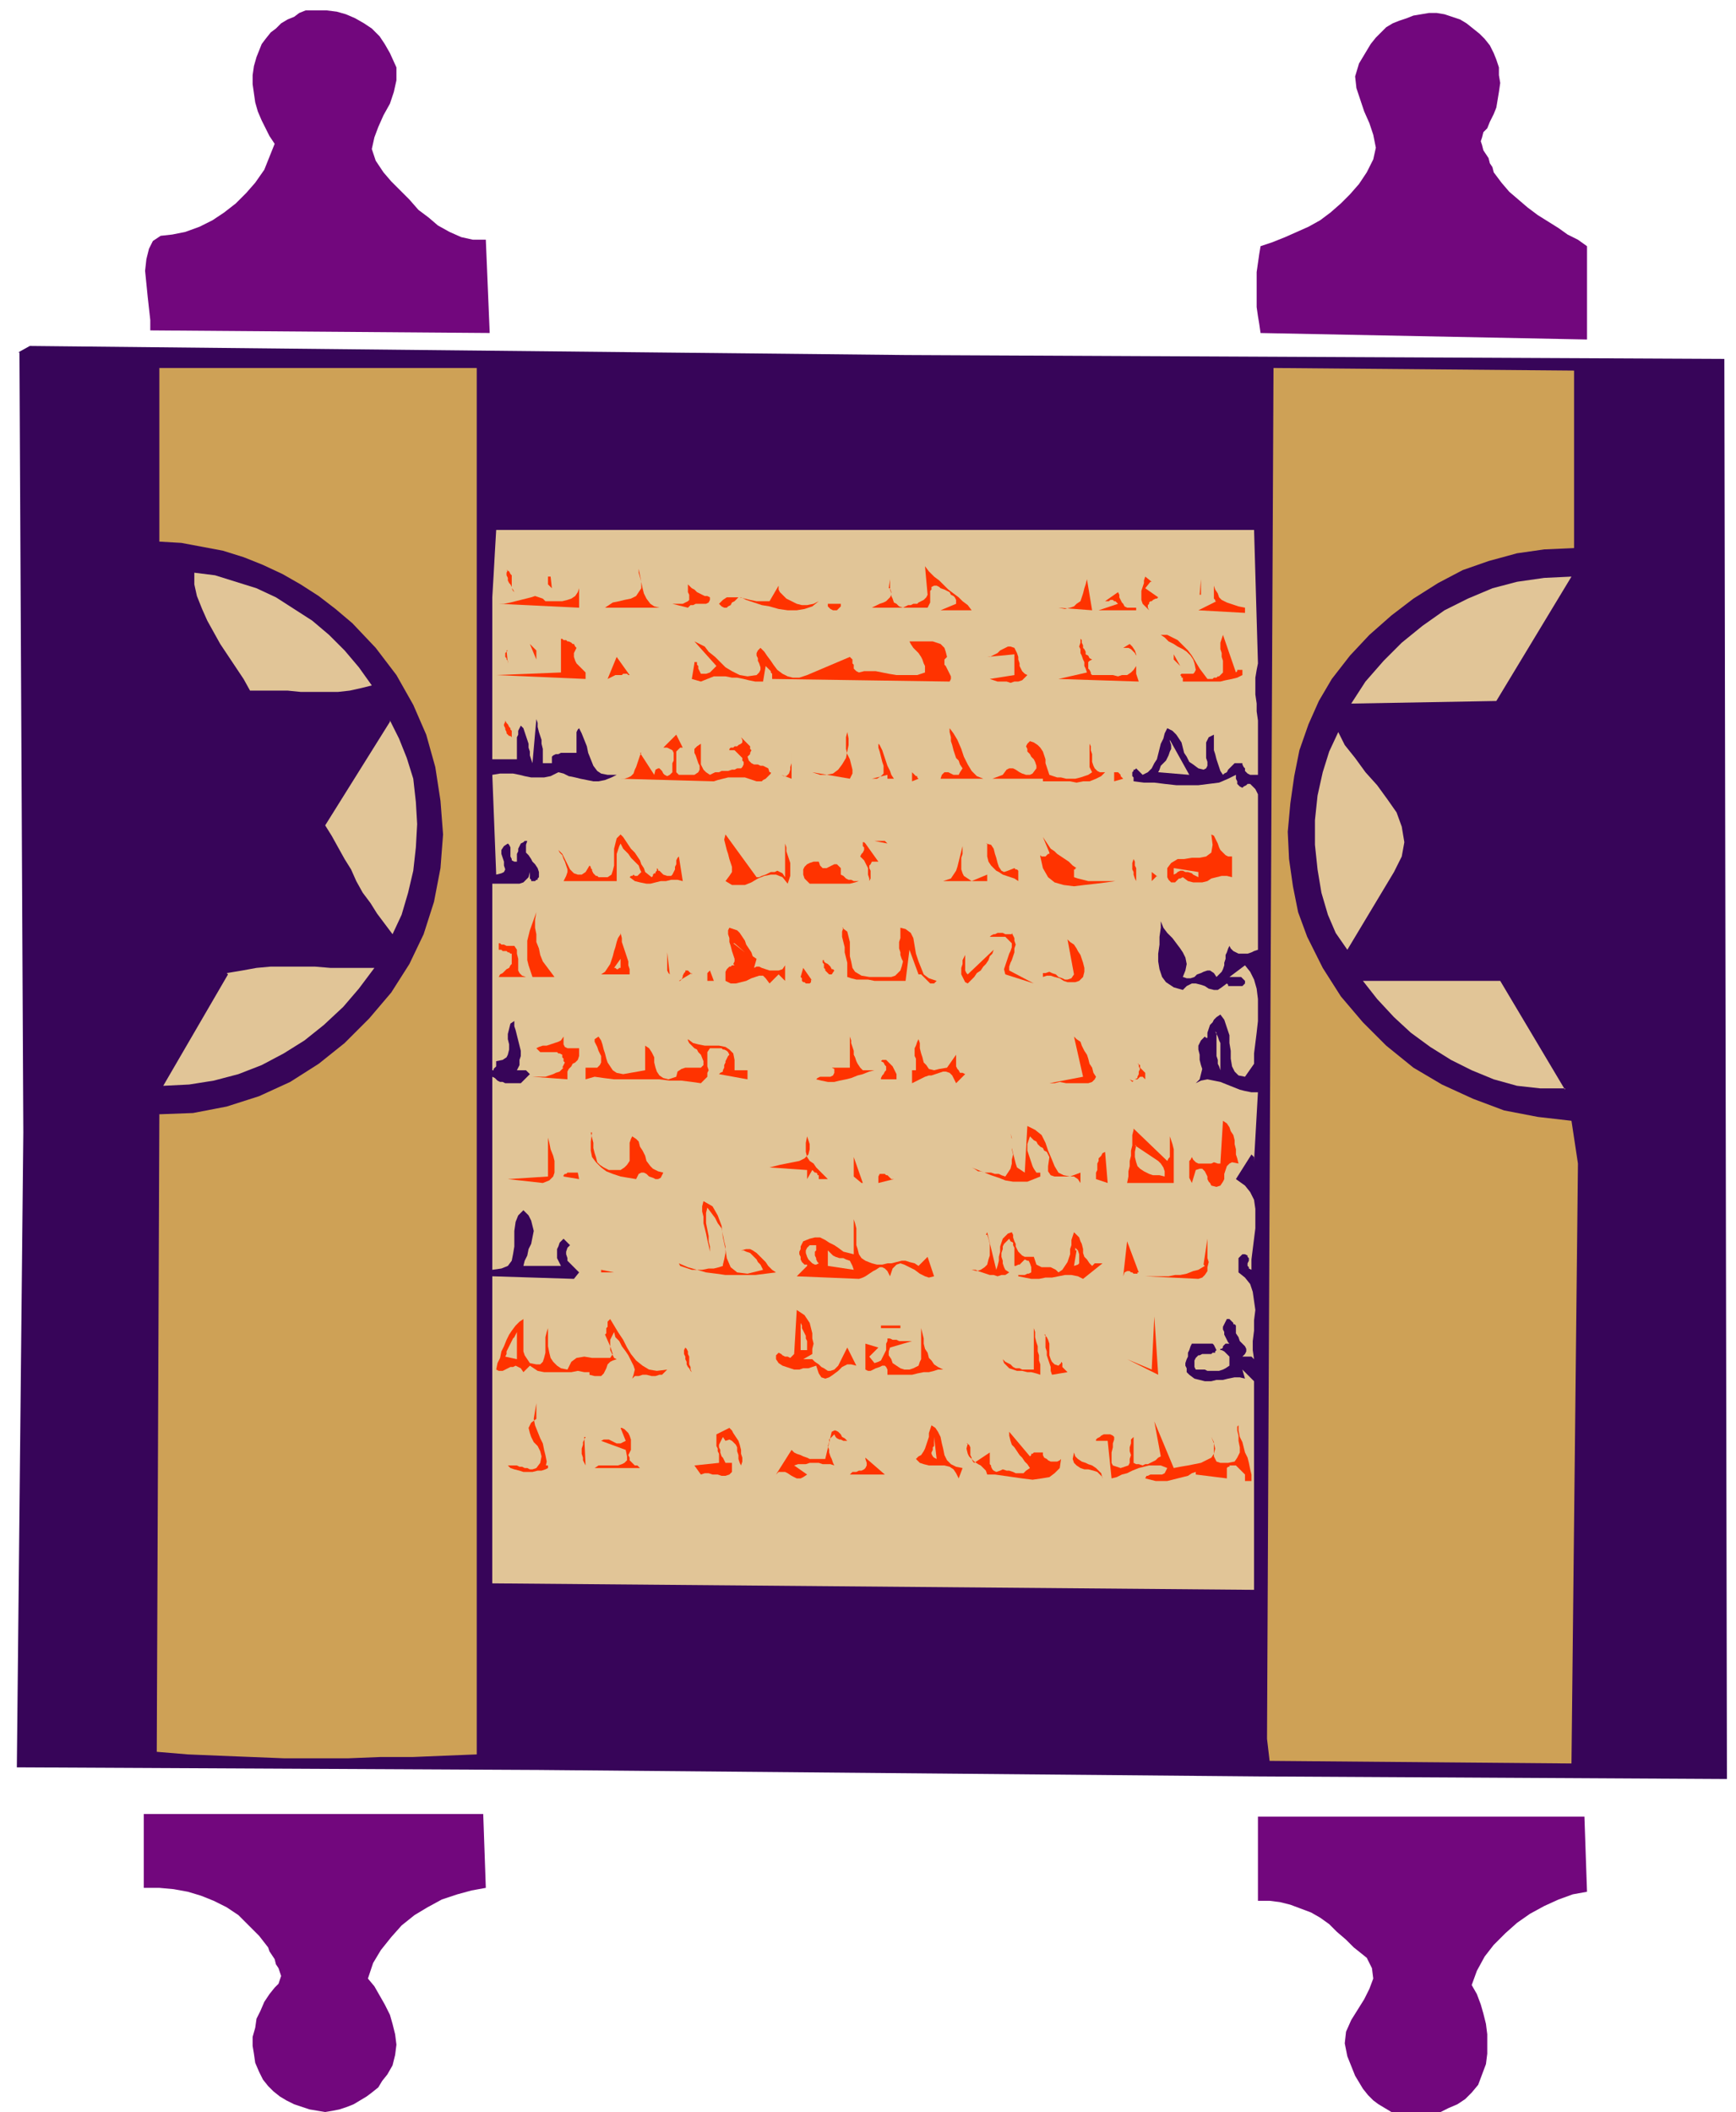 <svg xmlns="http://www.w3.org/2000/svg" width="178.667" height="217.333" fill-rule="evenodd" stroke-linecap="round" preserveAspectRatio="none" viewBox="0 0 1340 1630"><style>.pen1{stroke:none}.brush3{fill:#72077d}.brush4{fill:#cea156}.brush5{fill:#e1c597}.brush6{fill:#f30}</style><path fill-rule="nonzero" d="m14 272 9-5 676 7 632 3 2 1096-362-2-555-5-403-2 5-490-3-602z" class="pen1" style="fill:#370559"/><path fill-rule="nonzero" d="m373 1400 2 57-11 2-11 3-12 4-11 6-10 6-10 8-8 9-8 10-6 10-4 12 5 6 4 7 4 7 4 8 2 7 2 8 1 8-1 8-2 8-4 7-4 5-3 5-5 4-4 3-5 3-5 3-5 2-6 2-5 1-6 1-6-1-6-1-6-2-6-2-6-3-5-3-5-4-4-4-4-5-3-6-3-7-1-7-1-6v-7l2-7 1-7 3-6 3-7 4-6 4-5 3-3 1-3 1-3-1-3-1-3-2-3-1-4-2-3-2-3-1-3-7-9-8-8-8-8-9-6-10-5-10-4-10-3-11-2-11-1h-12v-57h262zM212 111l-4-6-3-6-3-6-3-7-2-7-1-7-1-7v-7l1-7 2-7 2-5 2-5 3-4 4-5 4-3 4-4 5-3 5-2 4-3 5-2h16l8 1 7 2 7 3 7 4 6 4 6 6 4 6 4 7 5 11v10l-2 9-3 9-5 9-4 9-3 8-2 9 3 9 6 9 6 7 7 7 7 7 7 8 8 6 7 6 9 5 9 4 9 2h10l3 72-262-2v-8l-1-9-1-9-1-10-1-10 1-9 2-8 3-6 6-4 9-1 10-2 11-4 10-5 9-6 9-7 8-8 7-8 7-10 4-10 4-10z" class="pen1 brush3"/><path fill-rule="nonzero" d="m122 860 27-1 26-5 25-8 24-11 22-14 20-16 19-19 17-20 14-22 11-23 8-25 5-26 2-26-2-26-4-26-7-25-10-23-13-23-16-21-18-19-13-11-13-10-14-9-14-8-15-7-15-6-16-5-16-3-16-3-17-1V284h245v1070l-25 1-24 1h-25l-25 1h-50l-25-1-25-1-24-1-24-2 2-492z" class="pen1 brush4"/><path fill-rule="nonzero" d="m175 751 12-2 11-2 11-1h34l12 1h34l-12 16-12 14-15 14-15 12-16 10-17 9-18 7-19 5-19 3-20 1 50-86zm-25-309 16 2 16 5 16 5 15 7 14 9 14 9 13 11 12 12 11 13 10 14-8 2-9 2-9 1h-29l-10-1h-29l-5-9-6-9-6-9-6-9-5-9-5-9-4-9-4-10-2-9v-9zm151 114 7 14 6 15 5 16 2 18 1 17-1 18-2 18-4 17-5 17-7 15-6-8-6-8-5-8-6-8-5-9-4-9-5-8-5-9-5-9-5-8 50-80zm142 431 4-5-1-1-2-2-1-1-2-2-1-1-2-2v-2l-1-3v-2l1-3 2-2-5-5-2 2-1 1-1 3-1 2v7l1 2 1 2 1 2h-29l1-4 2-4 1-5 2-4 1-5 1-5-1-4-1-4-2-4-4-4-4 4-2 5-1 7v12l-1 6-1 5-3 4-5 2-7 1V831l2 1 2 2 2 1h2l2 1h12l7-7-1-1-1-1-1-1h-7l2-4v-4l1-3v-4l-1-4-1-4-1-4-1-4-1-3v-4l-3 2-1 4-1 4v4l1 4v4l-1 4-1 2-3 2-5 1v4l-1 1-1 1v1h-1V682h21l3-1 2-2 2-2 1-4v5l1 1v1h3l1-1h1v-1l1-1v-4l-1-3-2-3-2-2-1-2-2-3-2-2v-6l1-3h-2l-1 1-2 1-1 2-1 2v2l-1 2v6h-2l-2-1v-1l-1-2v-7l-1-2-1-1-3 2-2 3v3l1 3 1 3v3l1 3-1 2-2 1-4 1-3-77 6-1h10l5 1 4 1 5 1h10l5-1 6-3 4 1 4 2 5 1 4 1 5 1 5 1h4l5-1 5-2 4-2h-7l-5-1-3-2-3-4-2-5-2-5-1-5-2-5-2-5-2-4-1 1-1 2v16h-12l-2 1h-2l-2 1-1 1v5h-7v-11l-1-4v-3l-1-3-1-3-1-4v-3l-1-3-3 34-1-3-1-3v-3l-1-3v-3l-1-3-1-3-1-3-1-3-2-2-1 2-1 2v3l-1 2v17h-19V461l1-17 1-18 1-17h585l3 103-1 5-1 6v13l1 7v6l1 7v42h-6l-2-1-1-1-1-1v-2l-1-1-1-2v-1h-6l-1 1-2 2-1 1-1 1-1 2-2 1-1 1-2-3-1-3-1-3-1-3-1-4-1-3v-12l-4 2-2 4v12l1 3v3l-1 2-2 1-4-1-4-3-3-2-2-4-2-3-1-4-1-4-2-3-2-3-3-3-4-2-2 4-1 4-2 4-1 4-1 4-1 4-2 3-2 4-3 3-4 2-5-5-1 1h-1v1l-1 1v3l1 1v3l8 1h8l8 1 9 1h17l8-1 8-1 7-3 6-3v-1 4l1 2v2l1 1 1 1 2 1 1-1 2-1 1-1h2l1 1 1 1 1 1 1 1 1 2 1 2v120l-3 1-2 1-3 1h-7l-2-1-2-1-2-2-1-2-1 2-1 3-1 2v3l-1 3v2l-1 3-1 2-2 2-2 2-2-3-3-2h-2l-3 1-2 1-3 1-2 2-3 1h-3l-3-1 2-5 1-5-1-5-2-4-2-3-3-4-3-4-4-4-3-4-2-5v5l-1 7v6l-1 7v6l1 6 2 6 3 4 6 4 7 2 3-3 4-2h3l4 1 3 1 3 2 4 1h3l3-2 4-3 1 1v1h11l1-1 1-1v-2l-1-1-1-1-1-1h-9l12-9 4 5 3 6 2 7 1 8v17l-1 9-1 8-1 8v8l-7 10-5-1-3-3-2-4-1-6v-6l-1-6v-6l-2-6-2-6-3-4-3 2-2 2-1 2-2 2-1 3-1 3v12-8h-1l-1-1-3 3-2 4v3l1 4v4l1 4 1 3-1 4-1 4-3 3 4-2 5-1 5 1 5 1 5 2 5 2 5 2 4 1 5 1h5l-3 53v-3l-1-1-1-1-12 19 7 5 4 5 3 6 1 7v15l-1 8-1 8-1 8v8l-2-1v-1l-1-1v-2l1-2v-2l-1-1v-1l-2-1h-2l-1 1-1 1-1 1v11l5 4 4 5 2 6 1 7 1 7-1 8v8l-1 8v7l1 7-1-1-1-1h-7l2-2 1-2v-2l-1-2-2-2-2-2-1-3-2-3v-6l-1-1h-1v-1l-1-1-1-1-1-1h-2l-1 2-1 2-1 2v2l1 2v2l1 2 1 2 1 2 1 1h-3l-1 1-1 1v1l-1 1h-1v1h1l2 1 1 1 1 1 1 1 1 1v7l-3 2-2 1-3 1h-9l-2-1h-7l-1-2v-5l1-2 1-1 1-1h1l2-1h7l1-1h2v-1l1-1-1-2-1-2-1-1h-16l-1 2-1 3-1 2v3l-1 2-1 3v2l1 2v3l2 2 4 3 4 1 4 1h5l4-1h5l4-1 5-1h4l4 1-2-7 9 9v161l-588-5V985l63 2z" class="pen1 brush5"/><path fill-rule="nonzero" d="M404 1018v25l1 3 2 3 2 3 5 1h3l2-2 1-3 1-4v-12l1-4 1-3v14l1 5 1 4 2 3 3 3 3 2 5 1 3-6 4-3 6-1 6 1h14l2-3-2-6-4-9 1-1v-4l1-1v-4l1-1 1-1 3 5 3 5 4 6 3 6 3 5 4 5 5 4 5 3 6 1 8-1-2 2-2 2h-2l-3 1h-3l-4-1h-3l-3 1h-3l-2 2 1-3 1-4-1-3-2-4-2-4-2-3-3-4-2-4-3-3-1-4-1 2-1 2-1 2v8l1 2 1 2 1 2 2 1-3 1-2 1-2 2-1 3-1 2-1 2-2 2h-5l-4-1v-2h-4l-5-1-5 1h-21l-5-1-3-2-3-2-5 5-2-3-2-1-2-1-2 1h-2l-2 1-2 1-2 1h-3l-2-1 1-5 2-4 1-5 2-4 2-5 2-4 2-3 3-4 3-3 3-2zm29-525h1l1 1h2l1 1h1l2 1 1 1h1l1 2 1 1-2 4v3l1 3 1 2 2 2 2 2 2 2 1 1v5l-69-3 50-2v-26zm-38 243h-1l-1-1h-1l-1-1h-3l-1-1h-2v-5h1l1 1h2l2 1h6l2 3v3l1 4v9l1 2 2 2 3 1h5l-1-3-1-3-1-3-1-4v-15l1-4 1-4 5-14-1 6v6l1 5v6l2 5 1 5 2 5 3 4 3 4 3 4h-43l1-2 2-1 1-1 2-2 2-1 1-2 1-1v-7zm26-272h13l4-1 3-1 3-2 2-3 1-3v-17 32l-62-3h4l5-1 4-1 4-1 4-1 4-1 3-1 3 1 3 1 2 2z" class="pen1 brush6"/><path fill-rule="nonzero" d="M399 1028v21l-9-2 1-2v-2l1-2 1-2 1-2 1-2 1-2 1-1 1-2 1-2z" class="pen1 brush5"/><path fill-rule="nonzero" d="m390 556 1 2 1 1 1 2 1 1v1l1 1v5l-1-1h-1l-1-1-1-1v-1l-1-2v-1l-1-2v-1l1-2zm1-54 1 10v-2l-1-1v-1l-1-1v-3l1-1 1-1zm23 631 3-4 1-5-1-4-2-4-3-3-2-4-1-3-1-4 2-4 4-3v-12l-1 6-1 6 1 5 2 5 2 5 2 4 1 5 1 4 1 5-1 5v-2h2v2l-2 1-3 1h-3l-4 1h-7l-3-1-4-1-3-1-2-2h7l2 1h2l2 1h2l2 1h2l3-1zm9-259v4l1 4 1 5 2 5 1 4v9l-1 3-3 3-5 2-27-3 31-2v-34zm-32-434 2 1 1 2 1 1v10l1 1 1 2-1-1-1-2v-1l-1-2-1-1-1-2v-2l-1-2v-2l1-2z" class="pen1 brush6"/><path fill-rule="nonzero" d="M404 955v-9 10z" class="pen1 brush5"/><path fill-rule="nonzero" d="m414 509-5-12 5 5v7zm20 315 1-2 1-2-1-1v-2l-1-1v-2l-2-1h-1l-1-1h-13l-1-1-1-1-1-1 2-1 3-1h3l3-1 3-1 3-1 2-1 2-3v-7 13l1 2 2 1h9v6l-1 3-2 2-2 1-1 2-2 2-1 2v6l-27-2h10l3-1 3-1 2-1 3-1 1-1 2-2zm-9-379 1 9-1-1-1-1-1-1v-6h3zm30 223 1 1v1l1 1v1l1 2 1 1 1 1h1l1 1h7l3-2 1-3 1-4v-13l1-4 1-4 3-3 2 2 2 3 2 3 2 3 3 3 2 3 2 3 1 3 2 3 1 3 5 4 1-1v-1l1-1h1v-1l1-1v-4 2l1 1v1h1l1 1 1 1 1 1 3 1h3l1-1 1-2 1-2v-2l1-2v-3l1-2 1-1 3 19-4-1h-5l-4 1h-4l-4 1-4 1h-3l-5-1-4-1-4-3 1-1h1l1-1 1 1h2l1-1 1-1 1-1-1-2-1-3-2-2-2-2-2-2-2-3-2-2-2-2-1-2-1-2-1 2-1 3-1 3v21h-41l1-2 1-2 1-3v-2l-1-3-1-3-1-2-1-3-2-2-1-2 1 1 2 2 2 4 2 4 2 4 3 3 3 1h3l3-2 3-5zm-9 237 1 5-12-2v-1l1-1h1l1-1h9zm5 204 1 22-1-2-1-2v-2l-1-3v-4l1-3v-2l1-2 1-2zm10-285 2-2 1-2v-5l-1-2-1-2-1-3-1-2-1-2v-2l3-2 2 3 1 3 1 4 1 3 1 4 1 3 2 3 2 3 3 2 5 1 17-3v-19l3 2 2 3 2 4v4l1 4 1 3 2 3 3 2 4 1 6-2 1-4 3-2 3-1h12l2-2v-3l-2-5-1-1-1-1-1-2-2-1-1-1-1-1-1-1-1-1-1-2v-1l4 3 4 1 5 1h11l5 1 3 2 3 3 1 5v8h10v7l-22-4 1-1 2-1v-1l1-2v-2l1-2v-1l1-2 1-2 1-1-1-2-1-1-2-1h-1l-1-1h-9l-2 3v11l1 3-1 2v3l-2 2-3 3-7-1-8-1h-9l-8-1h-35l-8-1-7-1-7 2v-9h10zm-5 50 1 4 1 4v4l1 4 1 3 1 4 2 2 3 2 4 2h9l3-2 2-2 2-3v-14l1-3 1-2 3 2 2 2 1 4 2 3 2 4 1 4 3 4 2 2 4 2 4 1-2 4-2 1h-2l-2-1-3-1-2-2-2-1h-2l-2 1-2 4-6-1-6-1-6-2-5-2-4-3-4-4-3-4-1-5v-7l1-7zm27 245-19-7 2-1h4l2 1 2 1 2 1h3l2-1 2-1-4-10h1l2 1 1 1 2 2 1 2 1 3v8l-1 2-1 2 1 2v2l1 1 2 2 1 1h2l1 1 1 1h1-36l3-2h15l3-1 2-1 2-2v-3l-1-5zm-9-137h-10v-2l10 2zm5-262 1 4v3l1 3 1 3 1 3 1 3 1 3v3l1 3v4h-22l3-2 2-3 2-3 1-3 1-3 1-4 1-3 1-4 1-3 2-3zm14-278v-7 4l1 5 1 5 1 5 1 4 2 4 3 4 3 2 4 1h6-48l3-2 3-2 5-1 4-1 5-1 4-2 2-3 2-3v-5l-2-7zm-8 79-1-1h-3l-1 1h-5l-2 1-2 1-2 1 7-17 10 14z" class="pen1 brush6"/><path fill-rule="nonzero" d="M479 740v7h-1l-1 1h-1l-1-1h-1l5-7z" class="pen1 brush5"/><path fill-rule="nonzero" d="m494 581 11 17 1-4 2-1h1l1 1 1 1 1 2 1 1 2 1 2-1 2-2v-7l1-2v-6l-1-2-2-1-2-1h-3l10-10 5 10h-2l-2 2-1 1v16l1 1 1 1h12l3-2 1-2v-3l-1-2-1-3-1-3-1-2v-3l2-2 3-2v16l1 2 1 2 2 2 3 2 2-1 2-1h3l2-1h5l3-1h2l2-1h3l1-1 1-2v-2l-1-1v-2l-2-2-1-1-2-2-1-1h-4v-1l1-1h2l1-1h2l1-1 2-1 1-1v-2l-1-2 1 1 2 2 1 1 1 1 2 2v2l1 1-1 2v1l-2 2 1 3 1 1 1 1 2 1h3l2 1h2l2 1 2 1 1 3h1v1l-1 1-1 1-1 1-1 1-2 1-1 1h-4l-3-1-3-1-3-1h-13l-4 1-4 1-3 1-72-2h3l3-1 2-1 2-2 1-3 1-2 1-3 1-3 1-3 1-2zm22 170-1-2v-14l2 17zm15-294v-8 2l1 1 2 2 2 1 2 2 2 1 2 1 2 1h2l2 1v2l-1 2-2 1h-8l-2 1h-2l-2 2-12-3h8l2-1 2-1 1-1v-4l-1-2zm27 519 1-4 1-5v-5l-1-4-1-5-1-5-3-4-2-4-3-4-3-4-1 4v8l1 5 1 5v4l1 4v8-4l-1-5-1-4-1-5-1-4-1-4v-5l-1-4v-4l1-4 7 4 4 7 3 8 1 9 2 9 1 7 3 7 5 4 8 1 12-3-1-2-1-2-2-2-1-2-2-2-2-2-1-1-3-1-2-1h-2l4-1h3l2 1 3 2 2 2 2 2 3 3 2 3 3 3 3 2-8 1-8 1h-23l-7-1-8-1-7-2-7-2-7-3 1 2 3 1 3 1 3 1h8l5-1h4l4-1 3-1zm-24-225-10 6h1l1-1 1-2v-1l1-2 1-1v-1h2l1 1 2 2zm-5 289 1 1 1 2v2l1 2v6l1 2v2l1 2-1-1-1-2-1-1-1-2v-2l-1-2v-2l-1-2v-3l1-2zm7-529h2v2l1 1v2l1 2 1 2h4l3-1 5-5-17-19 4 2 4 2 3 4 5 4 4 4 4 4 5 3 6 3 6 1 7-1 2-2 1-2v-2l-1-3-1-2v-2l-1-2v-2l1-2 2-2 3 3 2 3 3 4 2 3 3 4 4 3 4 2 4 1h5l6-2 33-14 1 1 1 1v3l1 1v3l1 1 1 1 2 1 4-1h9l5 1 5 1 6 1h16l6-2v-5l-1-2-1-3-1-2-2-3-2-2-2-2-2-3-1-2h18l3 1 3 1 3 3 1 3 1 4-2 2v4l1 1 1 2 1 2 1 2 1 2v2l-1 2-137-2v-4l-1-1v-1l-1-1-1-1-1-1-1-1-2 12h-6l-5-1-4-1-5-1h-4l-5-1h-9l-5 2-5 2-7-2 2-12zm19 618v-7l-1-2v-2l-1-2v-9l10-5 2 2 1 2 2 3 2 3 1 3 1 4v3l1 3v3l-1 3-1-2-1-3v-3l-1-3v-3l-1-2-2-2-1-1-2-1-3 1-2-3-1 2-1 2-1 2v2l1 2v2l1 3 1 1 1 2 1 2h5v7l-2 2-3 1h-3l-3-1h-4l-3-1h-3l-3 1-5-7 19-2zm-7-380 3 8h-5v-6l1-1 1-1zm46-285 7-12v3l1 2 3 3 2 2 4 2 4 2 4 1h4l5-1 4-2-5 4-6 2-6 1h-7l-7-1-7-2-6-1-6-2-6-2-4-2h-2l-2 2-1 1-2 1-1 2-2 1-1 1h-2l-2-1-2-2 3-3 3-2h10l4 1 4 1 5 1h10zm-28 280 1-2v-2l-1-3-1-3-1-4-1-3v-3l-1-3v-3l1-2 3 1 3 1 2 2 2 3 2 3 1 3 2 3 2 3 1 3 3 2-2 7 2-1h2l2 1 3 1 3 1h7l3-1 2-3v12l-5-5-7 7-3-4-2-2h-3l-3 1-3 1-4 2-4 1-4 1h-4l-4-2v-7l1-2 1-1 1-1h1l1-1h2zm-6-100 24 33h2l2-1 3-1 2-1 2-1h3l2-1 2 1 2 1 2 3v-26l1 3v3l1 3 1 3 1 3v10l-1 3-1 3-4-5-5-2h-4l-5 1-5 2-5 3-5 2h-10l-5-3 3-4 2-3v-4l-1-3-1-3-1-4-1-3-1-4-1-4 1-4z" class="pen1 brush6"/><path fill-rule="nonzero" d="m566 728 9 7-8-7z" class="pen1 brush5"/><path fill-rule="nonzero" d="m623 877-1 5v7l1 4 2 3 3 2 2 3 3 3 3 3 3 3h-7v-3h-1v-1l-1-1h-1l-1-1-1-1-4 7v-7l-29-2 4-1 4-1 5-1 5-1 5-1 4-2 3-3 1-4v-4l-2-6zm-12 242 2 2 2 1 3 1 2 1 3 1 2 1h12l5-21 2-1h1l2 1 1 1 1 1 1 2 2 1 1 1 1 1h2-5l-2-1h-1l-2-1-1-1-1-2-2 2-2 2v2l-1 3 1 3v2l1 3 1 2 1 3 1 2-3-1h-6l-3-1h-7l-3 1h-6l-3 1 10 7-3 2-2 1h-3l-2-1-2-1-3-2-2-1h-5l-2 2 12-19zm2-74 2-34 3 2 3 2 2 3 2 3 1 4 1 4v4l1 4-1 4v4l-7 4h7l2 2 3 2 2 2 2 1 3 2h2l3-1 3-3 7-14 7 14-4-1h-3l-4 2-3 3-4 3-3 2-3 1-3-1-2-3-2-6-3 1-3 1h-4l-3 1h-4l-3-1-3-1-3-1-3-2-2-3v-3l1-1 1-1 2 1 1 1 2 1h2l2 1 1-1 2-2zm-2-464v20l-8-3 2 1h2l1-1 1-1 1-3v-2l1-3v-8zm12 395h-2l-2-2-1-2v-2l-1-2v-2l1-2v-2l1-2 1-2 5-2 4-1h4l4 2 3 2 4 2 3 2 4 3 4 1 4 1v-27l1 3 1 4v13l1 3 1 4 2 3 3 2 5 2 4 1h4l4-1h3l4-1 4-1h3l3 1 4 1 3 2 7-7 5 15-4 1-3-1-4-2-4-3-4-2-4-2-3-1-3 1-3 3-2 6-2-4-2-2-2-1h-2l-3 2-2 1-3 2-3 2-2 1-3 1-48-2 8-8z" class="pen1 brush6"/><path fill-rule="nonzero" d="m618 1021 1 2v2l1 2 1 2 1 2v2l1 2v7h-5v-21z" class="pen1 brush5"/><path fill-rule="nonzero" d="M626 756v2l-1 1h-3l-1-1h-1l-1-1v-2l-1-1 2-7 7 10zm6-91 1 3 2 2h3l2-1 2-1 2-1h2l1 1 2 2v5l2 1 2 2 2 1h2l2 1h4l-3 1-4 1h-31l-2-2-2-2-1-3v-4l1-2 2-2 2-1 3-1h4z" class="pen1 brush6"/><path fill-rule="nonzero" d="M625 961h5v4l-1 1v3l1 2v1l1 2 1 1-2 1h-1l-2-1-2-2-1-1-1-2-1-3v-2l1-2 2-2z" class="pen1 brush5"/><path fill-rule="nonzero" d="m654 565-1 4v9l1 4 2 4 1 4 1 4v3l-1 2-1 2-29-5 6 2h5l5-1 4-3 3-4 3-5 1-5 1-5v-5l-1-5zm-10 260-2-1h14v-24l1 3v2l1 3 1 3v3l1 2 1 3 1 2 2 3 2 2h9l-4 1-5 2-4 1-5 2-4 1-5 1-4 1h-5l-5-1-4-1 1-1 2-1h8l2-1 1-2v-2zm-9-84h1v1l1 1 2 1 1 1 1 1 1 2h1l1 1-2 3h-2l-1-1-1-1-1-1v-1l-1-1v-3l-1-1v-1z" class="pen1 brush6"/><path fill-rule="nonzero" d="m639 965 2 2 2 2 2 1 3 1h3l2 1 3 1 1 2 1 2 1 3-20-3v-12z" class="pen1 brush5"/><path fill-rule="nonzero" d="M649 466v2l-1 1-1 1-1 1h-3l-2-1-1-1-1-1v-2h10zm1 250 4 3 1 4 1 4v11l1 4 1 5 2 3 5 3 6 1h17l3-1 2-2 2-2 1-3 1-4-1-2-1-3v-2l-1-3v-5l1-3v-8l4 1 4 3 2 4 1 6 1 6 2 6 2 5 2 5 4 3 6 2-2 2h-3l-1-1-1-1-1-1-2-2-1-1-1-1h-2l-7-19-3 24h-24l-5-1h-9l-4-1-3-1v-11l-1-4-1-4v-4l-1-4-1-4v-4l1-3zm18 409 15 13h-27l1-1 1-1h3l2-1h2l2-1 1-1 1-2v-2l-1-3zm-3-212-6-5v-15l7 20zm3-262 10 14h-5l-1 2-1 1v2l1 2v6l-1 2v-2l-1-3v-5l-1-2-1-2-1-2-1-1-2-2h-3 3l1-2 1-1 1-2v-2l-1-1v-3h1l1 1zm10 389-7 7 4 5 3-1 2-1 1-2 1-2 1-2 1-2v-5l1-2v-2h2l2 1h3l2 1h10l-17 5-1 3v3l2 3 1 3 3 2 3 2 3 1h4l3-1 4-2 1-3 1-2v-24l1 4 1 4v4l1 4 2 3 1 4 2 2 2 3 3 2 4 2h-4l-3 1-4 1h-4l-5 1-4 1h-19v-4l-1-2-1-1h-2l-2 1-3 1-2 1-2 1h-2l-2-1v-20l10 3zm0-466 1 1 1 2 1 2 1 3 1 3 1 3 1 3 2 4 1 3 2 3h-5v-3l-12 3h4l3-2 2-2v-6l-1-3-1-4-1-4-1-3v-3zm8-120 1-7v8l1 3v2l1 2 1 3 2 1 2 2 3 1 2-1 2-1h2l2-1h3l1-1 2-1 2-1 2-2 1-2-2-22 3 4 4 4 4 3 3 3 4 4 4 3 4 3 3 3 4 3 3 4h-24l12-5v-3l-1-2-1-1-2-1-1-2-2-1-2-1-3-1-1-1-2-1h-2l-2 1v2l-1 1v9l-1 2-1 2h-43l2-1 2-1 2-1 3-1 2-1 1-1 2-2 1-2v-2l-1-3zm-1 197-10-2h8l2 2zm-7 257 1-2h4l1 1h1l1 1 1 1 1 1h2l-12 3v-5zm2 117v-2h15v2h-15zm0-206 1-1h3l1 1 1 1 2 2 1 1 1 2 1 2 1 2v4h-12v-1l1-2 1-1 1-2 1-1v-3l-1-1-1-2-2-1zm27 6v-8l-1-2v-6l1-2 1-3 1-2 1 3v4l1 4 1 3 1 4 2 2 2 3 4 1 4-1 6-1 7-10v9l1 2 1 1 1 2h2l2 1-7 7-2-4-1-2-2-2-3-1h-2l-3 1-3 1-3 1h-2l-3 1-10 5v-10h3zm-3-232v3l1 1 1 1 1 1h1v1l1 1-5 2v-10zm15 507 3 2 2 3 2 4 1 5 1 4 1 5 2 4 3 3 4 2 5 1-3 8-2-4-2-3-3-2-4-1h-12l-4-1-3-1-3-3 2-2 2-1 2-3 1-2 1-3 1-3 1-3v-3l1-3 1-3z" class="pen1 brush6"/><path fill-rule="nonzero" d="m721 1109 2 17-2-1-1-1-1-2v-1l1-2v-2l1-1v-7z" class="pen1 brush5"/><path fill-rule="nonzero" d="M743 653v6l-1 3v9l1 3 1 2 3 2 3 2 12-5v5h-39 5l3-1 3-1 2-3 2-3 1-3 1-4 1-4 1-4 1-4zm0-60-2-3-1-3-2-2-1-3-1-3-1-4-1-3v-3l-1-4v-3l3 4 3 5 3 7 2 6 3 6 3 5 4 4 5 2h7l8-3 3-4 2-1h3l2 1 3 2 2 1 3 1h3l2-1 3-4v-2l-1-3-1-2-2-2-1-2-2-2v-2l-1-2 1-2 2-2 3 1 3 2 2 2 2 3 1 3 1 3v3l1 3 1 3 1 3 3 1 3 1h3l4 1h7l4-1 3-1 3-1 3-2-1-2-1-2v-18l1 2v3l1 3v6l1 3 1 2 2 2 2 1h4l-3 3-4 2-5 2h-5l-5 1-5-1h-21v-2h-79l1-3 2-2h3l2 1 2 1h4l1-2 2-3zm2 143v13l1 2 1 1 20-19-1 3-2 2-1 3-2 3-2 2-2 3-3 2-2 3-2 2-3 3-2-1-1-2-1-2-1-2v-5l1-3v-3l1-2 1-2zm1 378 2 1 1 2v6l1 2v1l1 2 1 1 12-8v9l1 1v1l1 2 1 1 2 1 3-1 2-1 3 1h2l3 1 2 1h6l2-2 3-2-2-3-2-2-2-3-2-2-2-3-2-3-2-2-1-3-1-4v-3l16 19 1-1v-1h1l1-1h7v2l1 2 2 1 1 1 2 1h5l2-1 1-1-1 7-4 4-4 3-6 1-7 1-8-1-7-1-7-1-7-1h-6l-1-3-2-2-2-2-2-1-3-2-2-2-2-2-1-2-1-4 1-4zm15-161 1-2 7 29 1-3 1-4v-3l1-4v-4l1-3 1-3 2-2 2-2 3-1 1 2v2l1 3 1 2v2l1 2 1 2 1 1 2 2 2 1h7l1 3 1 3 2 1 2 1h7l2 1 2 1 2 2 3-2 2-3 2-3 1-3 1-3v-4l1-3v-4l1-3 1-3 2 2 2 2 1 3 1 2 1 4v3l1 3 2 2 2 3 2 2 1-1 1-1h6l-15 12-4-2-5-1h-5l-5 1-5 1h-5l-5 1h-6l-5-1-5-1v-1h5l2-1h1l2-1v-4l-1-3-1-2h-1l-2-1-1 1-1 1-1 1-1 1h-1l-2 1h-1v-14l-1-2v-2l-2-1-1-2-2 2-2 2-1 2v2l-1 3v3l1 3v2l1 3 1 2 3 2-3 2h-3l-3 1-3-1h-3l-3-1-3-1-3-1-2-1h-3l4 1 3-1 3-2 2-2 1-4 1-3v-9l-1-4-1-3zm-11-52 2 1 3 2h2l3 1h5l3 1h3l2 1 3 1 2-3 2-3 1-4v-3l1-4-1-4v-8l-1-4-1-3 1 3 1 3v8l1 4 1 4 1 4 1 3 3 2 3 2 2-36 6 3 5 4 3 6 2 6 3 7 2 5 3 5 4 2 5 1 8-3v8l-2-3-3-2h-15l-3-1-2-3v-4l1-7-1-2-1-2-2-1-1-2-2-1-2-2-1-2-2-1-2-2-1-1-1 3-1 3v5l1 3 1 3 1 3 1 3 1 2 2 3h3v3l-5 2-5 2h-11l-6-1-5-2-6-2-5-2-5-2-5-2zm11-250 4 1 2 3 1 4 1 3 1 4 1 3 2 3 2 1 3-1 5-2 1 1h1l1 1v8l-3-2-3-1-3-1-3-1-3-2-2-1-2-2-2-2-2-3-1-4v-10zm22-151 1 2 1 2 1 3v2l1 3v2l1 2 1 2 2 2 2 1-2 2-2 2-3 1h-3l-3 1-3-1h-7l-3-1-3-1 19-3v-16l-21 2h2l2-1 2-1 2-1 2-2 2-1 2-1 2-1h2l3 1zm-2 220 2 4v2l1 3-1 3v3l-1 3-1 3-1 2-1 3v3l19 10-22-7-1-4 1-3 1-3 1-3 1-3 1-2 1-3v-3l-2-2-3-3h-12l1-1 2-1h1l2-1h4l2 1h5zm-7 329 2 2 2 1 2 1 2 2 2 1h3l2 1h9v-32l1 3v4l1 4 1 3v4l1 3v4l1 3v8l-3-1-4-1h-3l-4-1h-4l-3-1-3-1-2-2-2-2-1-3zm14-580v-20 20zm15 191 1 1h3l1-1 1-1h1v-1l-5-12 2 3 2 3 2 3 3 2 2 2 3 2 3 2 3 2 3 3 3 2h-1v1h-1v6l3 1 4 1 4 1h27-6l-7 1-8 1-9 1-8 1-8-1-7-2-5-4-4-7-2-9zm2 91h2l3-1 2 1 3 1 2 2 3 1 2 1h2l3-1 2-3-5-27 2 2 3 2 2 3 1 2 2 3 1 3 1 3 1 4v3l-1 4-3 3-3 1h-6l-3-1-3-2-4-1-3-1h-3l-3 1v-2zm1 279 2 2 1 2 1 3v9l1 3 1 2 2 2 3 1 2-2v-1l1 1v3l1 1 1 1 1 1 1 1-12 2-1-3v-3l-1-3-1-3-1-3v-3l-1-3v-10zm23-230 2 2 3 2 1 3 2 4 2 3 1 3 1 4 2 3 1 4 2 3-1 2-2 2-3 1h-17l-5-1-4 1h-4l26-5-7-31zm10-281-1-3-1-2v-3l-1-2-1-3-1-2v-3l-1-2 1-3v-3l1 1v2l1 2v2l1 1 1 2v2l2 1 1 2 2 1-2 1-1 1v5l1 1 1 2v1l1 1h16l4 1 3-1h4l3-2 2-2 2-3v-8l-1-2-1-1-1-1-1-1-2-1h-4l5-3 2 2 2 3 1 3v15l1 3 1 3-62-2 22-5zm0-72 4 24-26-2 5 1 4-1 3-1 2-2 3-2 1-3 1-3 1-4 1-3 1-4zm12 693-2-2-2-2-3-1-4-1h-3l-3-1-3-2-2-2-1-3 1-5 1 3 2 2 3 2 3 1 2 1 3 1 3 2 2 2 2 2 1 4z" class="pen1 brush6"/><path fill-rule="nonzero" d="M830 965v-2l1 1 1 1 1 3v7l-1 1-3 1 2-12z" class="pen1 brush5"/><path fill-rule="nonzero" d="M860 1109v2l-1 3v3l-1 4v8l1 2 3 1 3 1 3-1 3-1 1-2v-3l1-3-1-3v-3l1-3v-3l2-2v20l2 1h2l3 1 2-1h2l2-1 2-1 2-1 2-2 2-1-5-27 15 36 5-1 6-1 5-1 5-1 4-2 4-2 2-3 1-4-1-4-2-5 1 2 1 2v11l1 2 1 2 3 1h6l5-1 2-3 2-4v-4l-1-5v-4l-1-4v-3l1-1v4l1 5 2 4 1 4 1 4 2 4 1 4 1 5 1 4v5h-5v-5l-1-1-1-1-1-1-1-1-1-1-1-1-1-1h-5v1h-1l-1 1v8l-24-3v-2l-3 1-3 2-4 1-4 1-4 1-4 1h-9l-4-1-4-1 1-2h1l2-1h9l2-1 1-2 1-2-5-2h-9l-4 1-4 1-5 2-4 2-4 1-4 2-4 1-3-29h-9v-1l1-1 2-1 1-1 2-1h5l2 1 1 1zm-7-220 2 24-9-3v-5l1-2v-5l1-2v-2l2-2 1-2 2-1zm10-423-1-1-1-1h-1l-1-1h-2l-1 1h-3l10-7 1 2v2l1 2 1 2 1 1 1 2 2 1h7v2h-29l15-5zm-3 130h3l1 1 1 1v1l1 1 1 1-7 2v-7zm18 386v1h-3l-1-1h-1l-1-1h-2l-2 1-1 3 3-27 9 24zm13 34 3 45-24-12 19 8 2-41zm-16-145 26 25 1-2 1-1v-16l1 3 1 3 1 4v26h-36l1-5v-4l1-4v-4l1-4v-4l1-4v-8l1-4zm3-50 2 1v2l1 1 1 1 1 1 1 1v5l-2-2h-2l-1 1-1 1h-2l-1 1-1 1-1-1-1-1 2 1h1l1-1 2-1v-1l1-2v-2l1-2-1-2v-2zm-3-165v7l1 2v3l1 2v10l-1-2-1-3v-2l-1-2v-5l1-3v-7z" class="pen1 brush6"/><path fill-rule="nonzero" d="m876 884 3 2 3 2 3 2 3 2 3 2 3 2 2 2 2 3 1 3v4l-4-1h-5l-3-1-4-2-3-2-2-2-1-3-1-4v-4l1-5z" class="pen1 brush5"/><path fill-rule="nonzero" d="m888 449-4 5 10 7-1 1h-1l-2 1-1 1h-1l-1 1v1l-1 1v2l1 2-3-3-2-2-1-3v-7l1-3 1-3v-2l1-3 5 4zm41 527 3-20v15l1 3-1 4v3l-2 3-2 2-3 1-41-2h18l5-1h4l5-1 5-2 4-1 5-3zm-36-300-4 4v-7l5 4z" class="pen1 brush6"/><path fill-rule="nonzero" d="m903 571 15 27-24-2 1-2 1-3 2-2 2-2 1-2 1-2 1-3 1-2v-3l-1-3z" class="pen1 brush5"/><path fill-rule="nonzero" d="M932 524h4l1-1h2l1-1h1l1-1 1-1 1-1v-9l-1-3v-3l-1-3v-5l1-3 1-3 10 29 1-1v-1h4v4l-4 2-4 1-5 1-4 1h-29v-3h-1v-1l-1-1 1-1h9l1-1 1-2-1-5-1-3-2-3-3-3-3-2-4-2-3-2-4-2-3-3-3-2h5l4 2 4 2 4 4 4 4 3 4 3 5 3 5 3 4 3 4zm3 120 2 1 1 2 1 2 1 2 1 3 1 2 2 2 2 2 2 1h3v16l-4-1h-4l-4 1-4 1-3 2-4 1h-7l-4-1-4-3-2 1h-1l-1 1-1 1-1 1h-3l-1-1-1-1-1-2v-7l3-4 5-3h5l6-1h6l5-1 4-3 1-6-1-8z" class="pen1 brush6"/><path fill-rule="nonzero" d="M903 744v-9 10zm22-71v4l-2-1-2-1-1-1-3-1h-2l-2-1h-2l-2 1-1 1-2 1v-5l19 3z" class="pen1 brush5"/><path fill-rule="nonzero" d="m911 514-5-5v-4l5 9zm9 379 1 2 2 2 2 1h10l2-1 3 1h2l2-33 3 2 2 3 1 3 2 3 1 4v3l1 4v4l1 3 1 4-5-1-2 1-2 2-1 3-1 3v4l-1 2-2 3-3 1-4-1-1-2-1-1-1-2v-2l-1-2-1-2-1-1-1-1h-2l-3 1-3 10-1-2-1-2v-13l1-1 1-2zm18-429v-1l-1-1v-10l1 3 2 3 1 3 2 2 2 1 2 1 3 1 3 1 3 1 5 1v4l-36-2 14-7zm-12-5 1-12v12z" class="pen1 brush6"/><path fill-rule="nonzero" d="m938 796 2 4 1 3 1 2v21l-1-3-1-2v-3l-1-3v-18z" class="pen1 brush5"/><path fill-rule="nonzero" d="m1223 1402 2 58-11 2-11 4-11 5-11 6-10 7-9 8-9 9-7 9-6 11-4 11 4 7 3 8 2 7 2 8 1 8v15l-1 8-3 8-3 8-5 6-5 5-6 4-7 3-6 3-8 2h-23l-7-2-5-3-5-3-4-3-4-4-4-5-3-5-3-5-2-5-2-5-2-5-2-10 1-9 4-9 5-8 5-8 4-8 3-8-1-8-4-8-10-8-6-6-7-6-6-6-7-5-7-4-8-3-8-3-8-2-8-1h-9v-65h252zM973 190l9-3 10-4 9-4 9-4 9-5 8-6 8-7 7-7 7-8 6-9 5-10 2-9-2-10-3-9-4-9-3-9-3-9-1-9 3-10 6-10 3-5 4-5 4-4 4-4 5-3 5-2 6-2 5-2 6-1 6-1h6l6 1 6 2 6 2 5 3 5 4 5 4 4 4 4 5 3 6 2 5 2 6v6l1 6-1 7-1 6-1 6-2 5-3 6-2 5-3 3-1 4-1 3 1 3 1 4 2 3 2 3 1 4 2 3 1 4 6 8 6 7 7 6 7 6 8 6 8 5 8 5 7 5 8 4 7 5v72l-252-5-1-7-1-6-1-7v-27l1-7 1-7 1-6z" class="pen1 brush3"/><path fill-rule="nonzero" d="M1215 286v137l-23 1-21 3-22 6-20 7-19 10-19 12-17 13-17 15-15 16-14 18-10 17-8 18-7 20-4 20-3 21-2 22 1 21 3 21 4 20 7 19 12 24 14 22 17 20 18 18 21 17 22 13 24 11 24 9 26 5 26 3 5 33-5 463-233-2-2-17 5-1058 232 2z" class="pen1 brush4"/><path fill-rule="nonzero" d="m1033 565 5 10 8 10 8 11 9 10 8 11 7 10 4 11 2 12-2 11-6 12-36 60-9-13-6-14-5-17-3-18-2-19v-19l2-19 4-18 5-16 7-15zm180-120-58 96-112 2 11-17 14-16 14-14 16-13 17-12 18-9 19-8 19-5 21-3 21-1zm-5 395h-19l-18-2-18-5-17-7-16-8-16-10-15-11-13-12-13-14-11-14h106l50 84z" class="pen1 brush5"/></svg>
